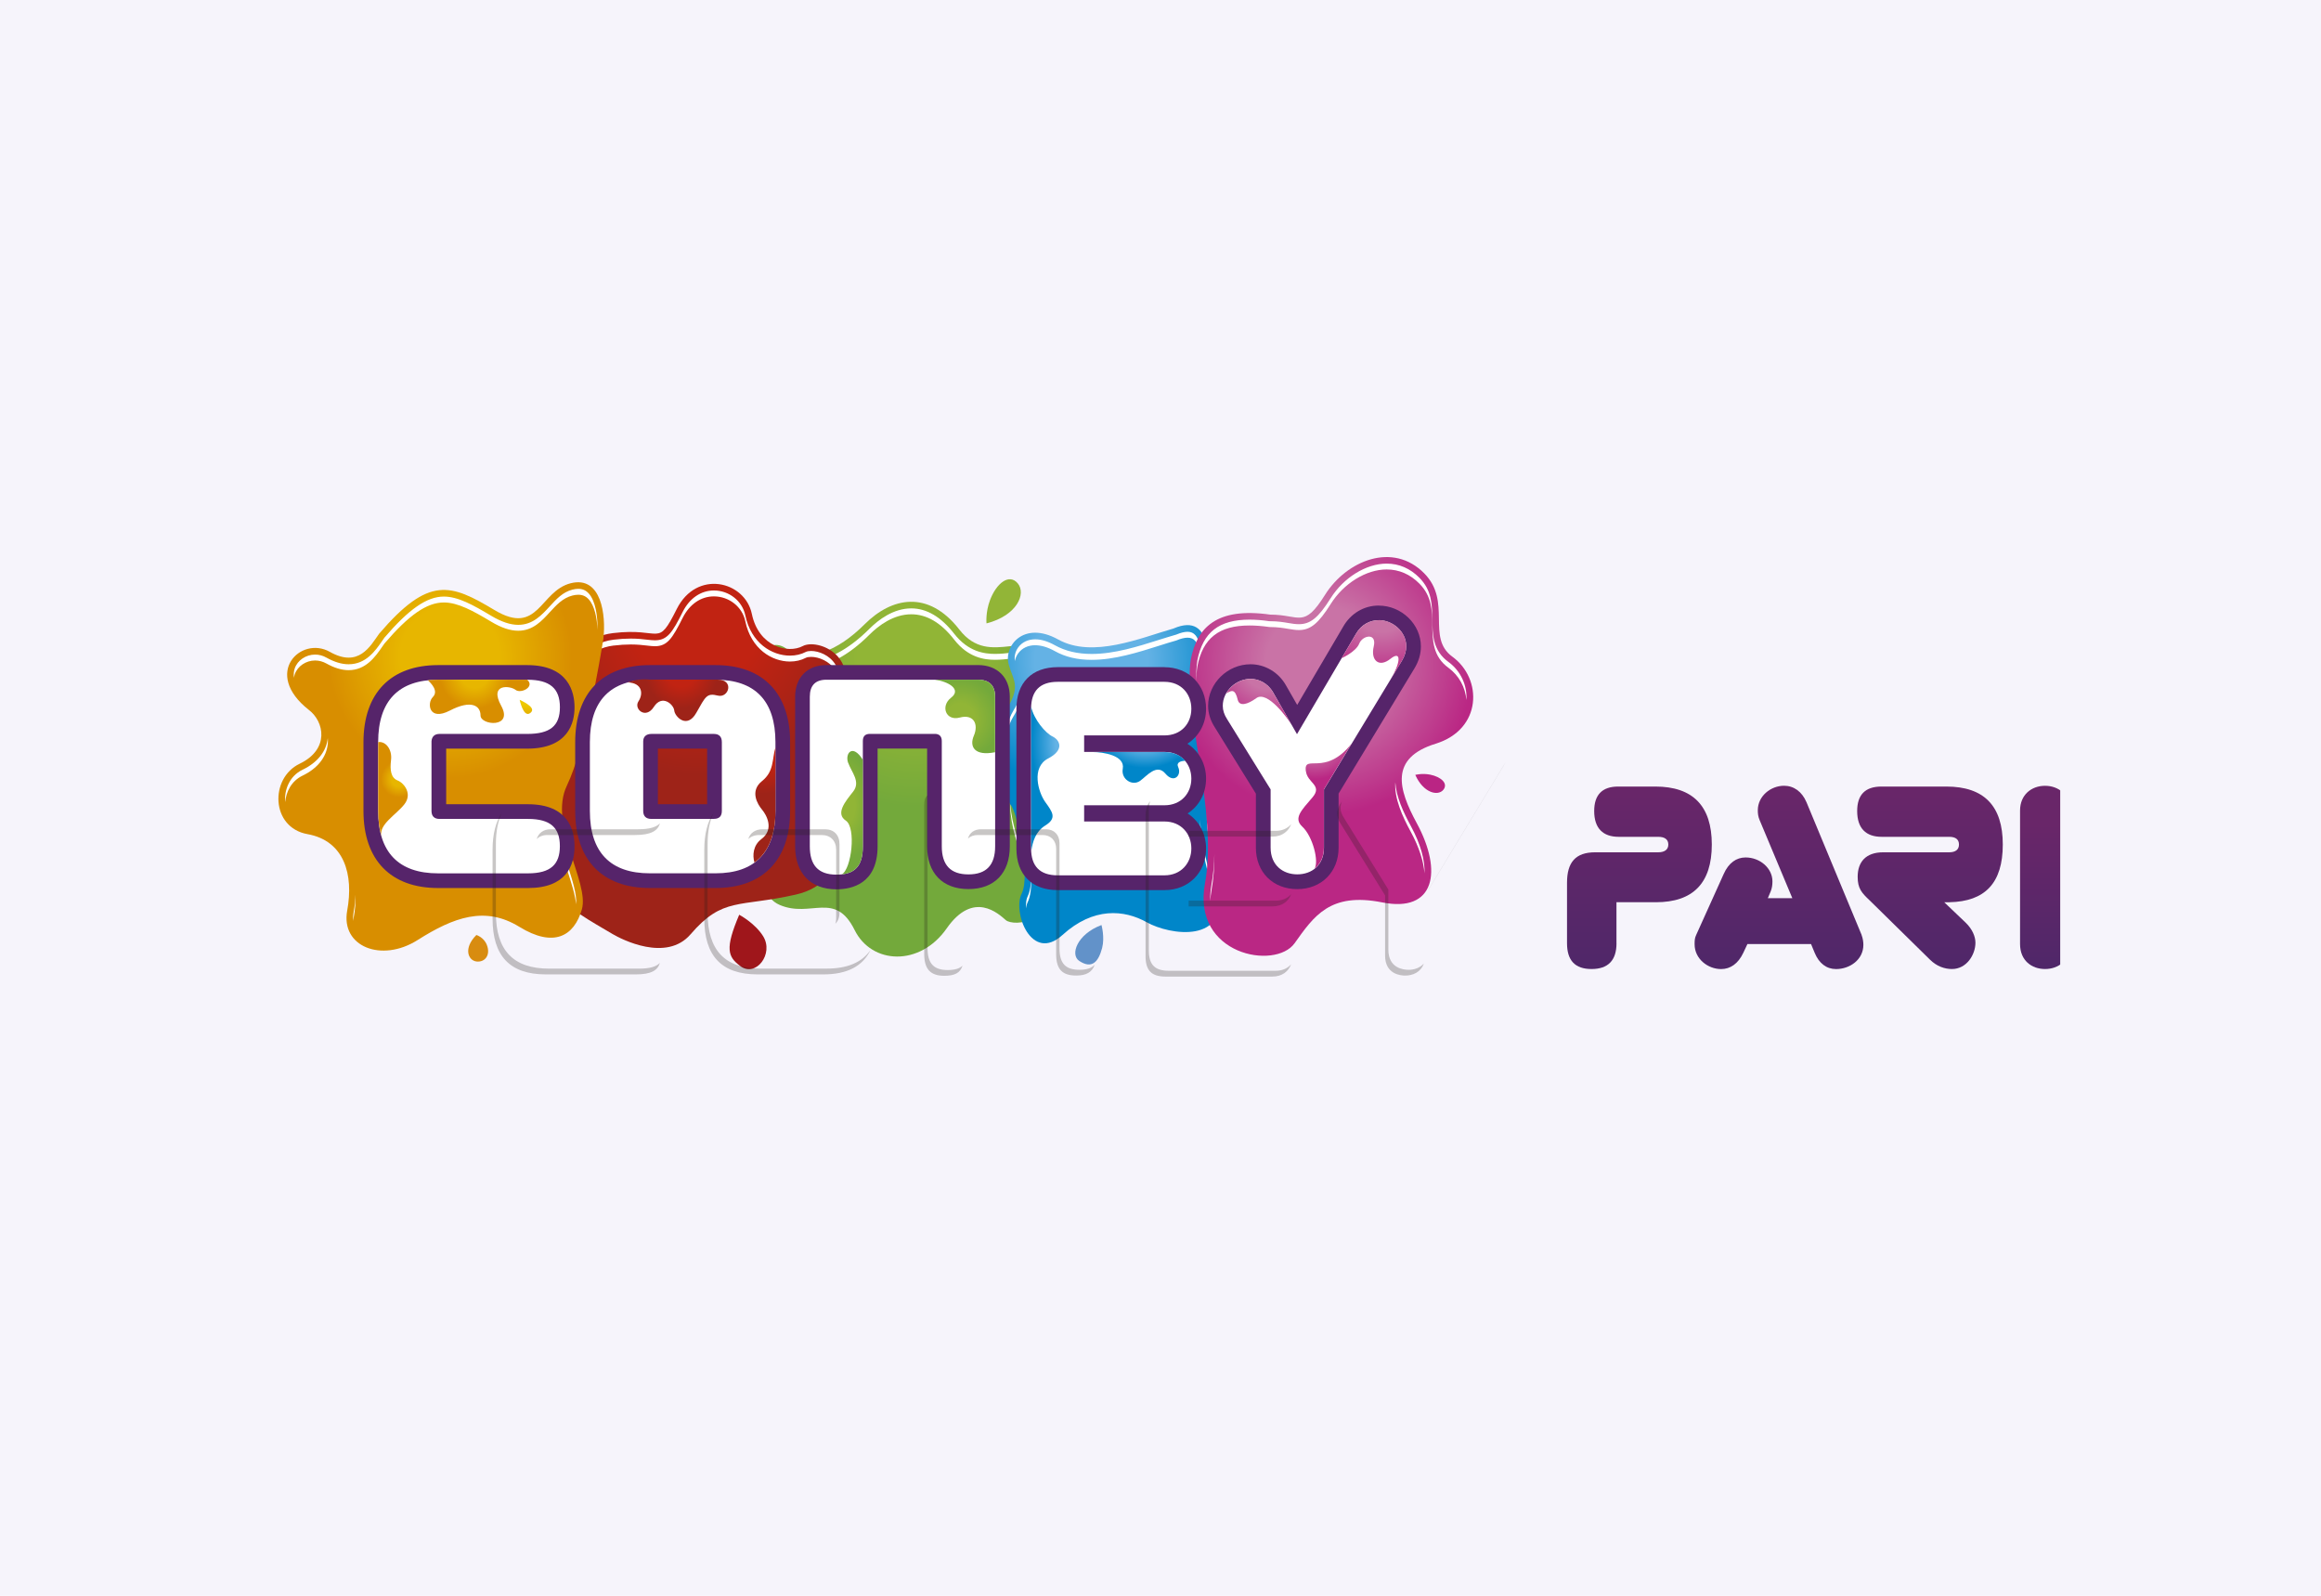 <?xml version="1.0" encoding="utf-8"?>
<svg xmlns="http://www.w3.org/2000/svg" width="160" height="110" viewBox="0 0 160 110" fill="none">
<rect width="160" height="110" fill="#F6F4FB"/>
<g clip-path="url(#clip0_222_17153)">
<path d="M54.304 53.486C52.865 57.376 51.593 61.453 53.75 62.38C55.907 63.302 57.564 61.382 58.914 64.109C60.09 66.484 63.412 66.645 65.261 63.996C67.111 61.347 68.847 62.998 69.339 63.429C69.831 63.859 73.345 63.859 71.188 59.177C69.031 54.494 70.573 52.509 71.373 51.312C72.173 50.116 75.132 48.147 73.037 45.556C70.942 42.969 68.293 46.172 66.136 43.4C63.98 40.628 61.454 41.182 59.605 43.031C57.756 44.88 55.661 45.741 54.181 44.695C52.701 43.649 50.852 46.305 54.55 48.304C55.784 48.763 54.304 53.489 54.304 53.489V53.486Z" fill="url(#paint0_radial_222_17153)"/>
<g style="mix-blend-mode:overlay">
<path d="M69.633 55.147C69.602 56.337 69.883 57.834 70.775 59.772C71.161 60.609 71.369 61.334 71.41 61.925C71.465 61.282 71.253 60.407 70.775 59.368C69.982 57.646 69.671 56.272 69.633 55.151V55.147Z" fill="white"/>
<path d="M52.871 45.85C52.954 45.533 53.2 45.317 53.487 45.317C53.63 45.317 53.774 45.368 53.917 45.471C54.42 45.827 54.998 46.008 55.63 46.008C56.949 46.008 58.477 45.208 59.926 43.759C60.572 43.113 61.597 42.344 62.821 42.344C63.881 42.344 64.875 42.928 65.774 44.087C66.748 45.338 67.852 45.481 68.597 45.481C68.977 45.481 69.356 45.44 69.719 45.399C70.07 45.362 70.406 45.324 70.73 45.324C71.325 45.324 72.022 45.434 72.682 46.247C73.072 46.729 73.26 47.173 73.304 47.604C73.362 47.05 73.195 46.476 72.682 45.84C72.022 45.027 71.325 44.917 70.73 44.917C70.406 44.917 70.07 44.955 69.719 44.993C69.353 45.034 68.977 45.075 68.597 45.075C67.852 45.075 66.748 44.931 65.774 43.68C64.875 42.525 63.881 41.937 62.821 41.937C61.597 41.937 60.572 42.706 59.926 43.352C58.477 44.801 56.949 45.601 55.63 45.601C54.994 45.601 54.42 45.42 53.917 45.064C53.774 44.962 53.63 44.91 53.487 44.91C53.2 44.91 52.954 45.126 52.871 45.444C52.837 45.581 52.834 45.731 52.861 45.898C52.861 45.881 52.865 45.864 52.871 45.85Z" fill="white"/>
<path d="M55.49 49.88C55.445 51.169 55.011 52.748 54.731 53.643C53.781 56.203 52.991 58.678 53.053 60.281C53.118 58.681 53.859 56.402 54.731 54.05C55.042 53.056 55.541 51.23 55.49 49.88Z" fill="white"/>
</g>
<path d="M80.919 43.318C78.639 43.964 75.331 45.41 72.938 44.077C70.542 42.747 69.138 44.572 69.554 45.864C69.821 46.814 70.365 47.296 69.483 48.728C68.601 50.16 68.293 53.216 69.671 55.489C70.088 55.862 71.075 60.308 70.429 61.6C69.783 62.892 71.113 66.389 73.242 64.451C75.372 62.513 77.498 62.701 79.056 63.576C80.615 64.451 84.757 65.134 84.036 61.18C83.694 58.975 82.44 56.429 83.845 53.161C85.25 49.894 83.995 47.802 83.124 47.306C83.353 45.902 83.694 42.139 80.919 43.314V43.318Z" fill="url(#paint1_radial_222_17153)"/>
<g style="mix-blend-mode:overlay">
<path d="M70.19 45.037C70.453 44.675 70.87 44.477 71.359 44.477C71.773 44.477 72.231 44.613 72.716 44.883C73.444 45.29 74.275 45.485 75.256 45.485C76.831 45.485 78.458 44.969 79.894 44.514C80.297 44.384 80.683 44.264 81.046 44.162L81.073 44.155L81.1 44.145C81.394 44.019 81.654 43.957 81.866 43.957C82.098 43.957 82.273 44.032 82.409 44.196C82.686 44.521 82.799 45.133 82.813 45.823C82.837 44.969 82.737 44.176 82.409 43.789C82.273 43.629 82.098 43.55 81.866 43.55C81.654 43.55 81.394 43.615 81.1 43.738L81.073 43.748L81.046 43.755C80.687 43.858 80.3 43.981 79.894 44.107C78.458 44.562 76.831 45.078 75.256 45.078C74.275 45.078 73.444 44.88 72.716 44.477C72.231 44.206 71.776 44.07 71.359 44.07C70.867 44.07 70.453 44.268 70.19 44.63C69.989 44.907 69.91 45.249 69.961 45.567C69.995 45.379 70.074 45.194 70.19 45.034V45.037Z" fill="white"/>
<path d="M82.672 47.641L82.621 47.956L82.898 48.113C83.346 48.366 83.958 49.221 84.012 50.577C84.077 48.985 83.39 47.983 82.898 47.706L82.679 47.583C82.679 47.604 82.672 47.624 82.672 47.641Z" fill="white"/>
<path d="M71.093 60.411C71.079 60.978 71.004 61.47 70.836 61.802C70.744 61.99 70.71 62.284 70.734 62.615C70.751 62.455 70.785 62.315 70.836 62.209C71.041 61.802 71.11 61.149 71.093 60.411Z" fill="white"/>
<path d="M83.26 59.734C83.021 58.736 82.765 57.666 82.737 56.494C82.707 57.827 82.994 59.03 83.26 60.141C83.39 60.674 83.51 61.18 83.585 61.658C83.619 61.846 83.636 62.017 83.647 62.185C83.66 61.908 83.647 61.604 83.585 61.252C83.51 60.77 83.39 60.267 83.26 59.734Z" fill="white"/>
<path d="M69.869 49.374C70.358 48.585 70.457 48.014 70.406 47.535C70.371 47.929 70.228 48.387 69.869 48.968C69.448 49.648 69.155 50.817 69.185 52.092C69.216 50.977 69.493 49.979 69.869 49.371V49.374Z" fill="white"/>
</g>
<path d="M82.091 45.447C82.508 43.318 83.807 41.831 87.57 42.368C89.624 42.368 89.86 43.362 91.344 41C92.827 38.639 96.016 37.33 98.176 39.517C100.114 41.482 98.303 43.943 100.114 45.263C102.223 46.797 102.165 50.277 98.972 51.264C95.78 52.252 96.389 54.389 97.66 56.733C99.482 60.09 98.894 62.93 95.285 62.205C91.675 61.484 90.571 63.162 89.242 65.022C87.912 66.881 82.153 65.835 83.066 60.896C83.978 55.954 81.521 49.019 82.091 45.447Z" fill="url(#paint2_radial_222_17153)"/>
<g style="mix-blend-mode:overlay">
<path d="M82.543 45.922C82.922 43.988 84.033 43.116 86.135 43.116C86.552 43.116 87.013 43.15 87.505 43.222H87.536L87.57 43.225C88.08 43.225 88.469 43.29 88.811 43.349C89.078 43.393 89.307 43.431 89.539 43.431C90.335 43.431 90.889 42.979 91.73 41.64C92.626 40.211 94.177 39.254 95.589 39.254C96.447 39.254 97.209 39.585 97.852 40.235C98.706 41.103 98.723 42.067 98.737 43.085C98.754 44.148 98.771 45.245 99.844 46.028C100.576 46.561 101.023 47.389 101.085 48.253C101.157 47.252 100.692 46.24 99.844 45.625C98.767 44.842 98.75 43.745 98.737 42.682C98.72 41.663 98.706 40.7 97.852 39.831C97.209 39.179 96.447 38.851 95.589 38.851C94.177 38.851 92.626 39.811 91.73 41.236C90.889 42.573 90.339 43.027 89.539 43.027C89.307 43.027 89.074 42.99 88.811 42.945C88.469 42.887 88.083 42.822 87.57 42.822H87.505C87.013 42.747 86.552 42.713 86.135 42.713C84.033 42.713 82.922 43.584 82.543 45.519C82.474 45.943 82.457 46.431 82.467 46.955C82.471 46.585 82.491 46.237 82.543 45.922Z" fill="white"/>
<path d="M83.718 58.842C83.701 59.58 83.64 60.298 83.513 60.978C83.442 61.371 83.418 61.744 83.435 62.099C83.445 61.867 83.469 61.628 83.513 61.382C83.66 60.578 83.715 59.72 83.718 58.839V58.842Z" fill="white"/>
<path d="M96.187 53.927C96.112 55.041 96.669 56.265 97.264 57.359C97.828 58.398 98.142 59.392 98.197 60.206C98.245 59.327 97.927 58.172 97.264 56.952C96.741 55.992 96.248 54.928 96.187 53.927Z" fill="white"/>
</g>
<path d="M42.252 64.4C39.278 62.615 35.413 60.937 37.494 54.46C38.386 52.208 39.398 51.678 39.159 49.713C38.919 47.747 38.861 44.059 42.252 43.642C45.643 43.225 45.284 44.712 46.654 41.978C48.025 39.244 51.354 40.043 51.829 42.32C52.304 44.596 54.328 45.071 55.339 44.535C56.351 43.998 59.492 45.198 57.838 48.554C56.184 51.91 55.637 53.1 57.004 54.706C58.371 56.313 58.788 60.773 54.864 61.665C50.94 62.557 49.833 61.812 47.608 64.4C45.937 66.348 42.833 64.741 42.255 64.4H42.252Z" fill="url(#paint3_radial_222_17153)"/>
<g style="mix-blend-mode:overlay">
<path d="M42.307 44.5C42.724 44.449 43.11 44.425 43.483 44.425C43.954 44.425 44.31 44.466 44.597 44.5C44.802 44.524 44.98 44.545 45.147 44.545C46.002 44.545 46.35 44.008 47.061 42.59C47.533 41.65 48.315 41.11 49.214 41.11C50.26 41.11 51.173 41.831 51.378 42.822C51.778 44.74 53.213 45.601 54.458 45.601C54.857 45.601 55.233 45.512 55.544 45.348C55.626 45.304 55.763 45.28 55.913 45.28C56.44 45.28 57.181 45.567 57.578 46.199C57.722 46.431 57.807 46.698 57.834 46.989C57.872 46.534 57.79 46.131 57.578 45.792C57.185 45.16 56.44 44.873 55.913 44.873C55.763 44.873 55.626 44.897 55.544 44.941C55.233 45.105 54.857 45.194 54.458 45.194C53.213 45.194 51.778 44.336 51.378 42.415C51.169 41.424 50.26 40.703 49.214 40.703C48.315 40.703 47.529 41.243 47.061 42.183C46.35 43.602 46.002 44.138 45.147 44.138C44.98 44.138 44.802 44.118 44.597 44.094C44.31 44.059 43.954 44.019 43.483 44.019C43.11 44.019 42.727 44.042 42.307 44.094C40.417 44.326 39.483 45.741 39.518 48.298C39.583 45.994 40.519 44.719 42.307 44.497V44.5Z" fill="white"/>
<path d="M37.928 55.007C38.215 54.282 38.53 53.729 38.803 53.24C39.299 52.362 39.695 51.644 39.641 50.458C39.596 51.411 39.241 52.061 38.803 52.833C38.526 53.322 38.215 53.879 37.928 54.6C37.505 55.92 37.34 57.02 37.368 57.96C37.392 57.112 37.566 56.138 37.928 55.004V55.007Z" fill="white"/>
<path d="M55.784 53.059C55.729 53.886 55.978 54.614 56.655 55.407C57.123 55.954 57.469 56.942 57.503 57.974C57.564 56.805 57.185 55.622 56.655 55C56.091 54.341 55.828 53.722 55.784 53.059Z" fill="white"/>
</g>
<path d="M41.599 43.981C41.77 42.446 41.48 39.667 39.343 40.204C37.207 40.744 37.125 43.868 34.097 42.057C31.069 40.245 29.575 39.664 26.133 43.687C25.511 44.559 24.721 46.052 22.732 44.931C20.74 43.81 18.087 46.411 21.28 48.927C22.36 49.74 22.732 51.651 20.658 52.645C18.583 53.64 18.665 57.044 21.198 57.499C23.73 57.953 24.393 60.278 23.935 62.766C23.477 65.254 26.301 66.375 28.789 64.799C31.277 63.224 33.434 62.434 35.799 63.887C38.164 65.34 39.576 64.55 40.112 62.684C40.649 60.818 37.788 56.839 39.077 54.159C40.362 51.48 41.35 45.55 41.603 43.974L41.599 43.981Z" fill="url(#paint4_radial_222_17153)"/>
<g style="mix-blend-mode:overlay">
<path d="M20.319 46.479C20.514 45.919 21.092 45.529 21.721 45.529C21.994 45.529 22.257 45.601 22.503 45.738C23.047 46.042 23.559 46.196 24.031 46.196C25.231 46.196 25.88 45.259 26.352 44.576L26.502 44.36C28.194 42.385 29.428 41.53 30.597 41.53C31.568 41.53 32.607 42.104 33.864 42.856C34.565 43.277 35.173 43.478 35.727 43.478C36.732 43.478 37.351 42.802 37.894 42.207C38.359 41.701 38.797 41.219 39.46 41.052C39.603 41.014 39.74 40.997 39.863 40.997C40.16 40.997 40.393 41.099 40.591 41.322C40.987 41.763 41.162 42.603 41.186 43.424C41.213 42.491 41.052 41.431 40.591 40.915C40.393 40.693 40.164 40.59 39.863 40.59C39.74 40.59 39.603 40.607 39.46 40.645C38.797 40.812 38.359 41.291 37.894 41.8C37.347 42.395 36.732 43.072 35.727 43.072C35.177 43.072 34.569 42.867 33.864 42.45C32.61 41.698 31.571 41.123 30.597 41.123C29.428 41.123 28.194 41.981 26.502 43.953L26.352 44.169C25.88 44.852 25.234 45.789 24.031 45.789C23.559 45.789 23.047 45.635 22.503 45.331C22.257 45.191 21.994 45.122 21.721 45.122C21.088 45.122 20.511 45.512 20.319 46.073C20.247 46.278 20.234 46.496 20.265 46.722C20.278 46.64 20.292 46.558 20.319 46.479Z" fill="white"/>
<path d="M24.513 61.662C24.499 62.048 24.455 62.444 24.38 62.858C24.339 63.08 24.339 63.289 24.359 63.487C24.366 63.412 24.366 63.34 24.38 63.261C24.482 62.701 24.523 62.168 24.513 61.662Z" fill="white"/>
<path d="M20.852 53.469C21.885 52.973 22.503 52.198 22.596 51.282C22.609 51.145 22.606 51.008 22.596 50.875C22.503 51.791 21.885 52.567 20.852 53.062C19.919 53.51 19.588 54.511 19.66 55.291C19.718 54.597 20.076 53.842 20.852 53.469Z" fill="white"/>
<path d="M38.287 56.008C38.243 57.321 38.697 58.726 39.111 60.008C39.391 60.872 39.658 61.699 39.712 62.339C39.781 61.669 39.456 60.664 39.111 59.601C38.738 58.449 38.332 57.201 38.287 56.008Z" fill="white"/>
</g>
<path d="M30.2 60.701C27.21 60.701 25.562 58.992 25.562 55.892V51.155C25.562 48.055 27.21 46.346 30.2 46.346H36.339C38.171 46.346 39.101 47.153 39.101 48.749C39.101 50.345 38.171 51.094 36.339 51.094H30.293C30.276 51.094 30.262 51.094 30.252 51.094C30.252 51.1 30.252 51.111 30.252 51.124V55.892C30.252 55.892 30.252 55.923 30.252 55.933C30.262 55.933 30.276 55.933 30.293 55.933H36.394C38.188 55.933 39.097 56.737 39.097 58.316C39.097 59.895 38.212 60.698 36.394 60.698H30.197L30.2 60.701Z" fill="white"/>
<path d="M36.342 46.855C37.915 46.855 38.598 47.46 38.598 48.752C38.598 50.044 37.915 50.591 36.342 50.591H30.296C29.975 50.591 29.766 50.762 29.746 51.104V55.899C29.746 56.258 29.934 56.45 30.296 56.45H36.397C37.969 56.45 38.595 57.075 38.595 58.326C38.595 59.577 37.969 60.202 36.397 60.202H30.2C27.49 60.202 26.068 58.763 26.068 55.899V51.162C26.068 48.301 27.49 46.859 30.2 46.859H36.339M36.339 45.847H30.2C26.933 45.847 25.056 47.785 25.056 51.162V55.899C25.056 59.276 26.933 61.214 30.2 61.214H36.397C39.049 61.214 39.606 59.642 39.606 58.326C39.606 57.246 39.19 55.438 36.397 55.438H30.758V51.606H36.339C39.183 51.606 39.606 49.819 39.606 48.756C39.606 47.693 39.183 45.847 36.339 45.847Z" fill="#56246A"/>
<path d="M44.795 60.701C41.804 60.701 40.157 58.992 40.157 55.892V51.155C40.157 48.055 41.804 46.346 44.795 46.346H49.324C52.314 46.346 53.962 48.055 53.962 51.155V55.892C53.962 58.992 52.314 60.701 49.324 60.701H44.795ZM44.85 55.933C44.85 55.933 44.884 55.937 44.911 55.937H49.214C49.214 55.937 49.245 55.937 49.255 55.937C49.255 55.926 49.255 55.913 49.255 55.896V51.158C49.255 51.131 49.255 51.114 49.252 51.097C49.242 51.097 49.228 51.097 49.211 51.097H44.908C44.88 51.097 44.863 51.097 44.85 51.1V55.896C44.85 55.896 44.85 55.926 44.85 55.937V55.933Z" fill="white"/>
<path d="M49.324 46.855C52.034 46.855 53.456 48.294 53.456 51.158V55.896C53.456 58.757 52.034 60.199 49.324 60.199H44.795C42.084 60.199 40.663 58.76 40.663 55.896V51.158C40.663 48.298 42.084 46.855 44.795 46.855H49.324ZM44.908 56.446H49.211C49.59 56.446 49.761 56.255 49.761 55.896V51.158C49.761 50.8 49.59 50.591 49.211 50.591H44.908C44.566 50.591 44.34 50.762 44.34 51.104V55.899C44.34 56.258 44.528 56.45 44.908 56.45M49.324 45.847H44.795C41.527 45.847 39.651 47.785 39.651 51.162V55.899C39.651 59.276 41.527 61.214 44.795 61.214H49.324C52.591 61.214 54.468 59.276 54.468 55.899V51.162C54.468 47.785 52.591 45.847 49.324 45.847ZM45.352 51.606H48.746V55.438H45.352V51.606Z" fill="#56246A"/>
<path d="M57.663 60.797C56.173 60.797 55.319 59.902 55.319 58.34V48.031C55.319 46.978 55.934 46.349 56.963 46.349H67.425C68.478 46.349 69.107 46.978 69.107 48.031V58.34C69.107 59.912 68.273 60.78 66.762 60.78C65.251 60.78 64.417 59.915 64.417 58.34V51.097H59.991V58.34C59.991 59.97 59.208 60.797 57.667 60.797H57.663Z" fill="white"/>
<path d="M67.425 46.855C68.201 46.855 68.601 47.252 68.601 48.031V58.34C68.601 59.628 67.996 60.274 66.762 60.274C65.528 60.274 64.923 59.632 64.923 58.34V51.08C64.923 50.759 64.752 50.588 64.448 50.588H59.974C59.653 50.588 59.482 50.738 59.482 51.08V58.34C59.482 59.686 58.952 60.291 57.663 60.291C56.375 60.291 55.825 59.608 55.825 58.34V48.031C55.825 47.255 56.204 46.855 56.963 46.855H67.425ZM67.425 45.844H56.963C55.657 45.844 54.813 46.702 54.813 48.031V58.34C54.813 60.196 55.879 61.303 57.663 61.303C58.72 61.303 60.497 60.917 60.497 58.34V51.603H63.911V58.34C63.911 60.185 64.978 61.286 66.762 61.286C68.546 61.286 69.612 60.185 69.612 58.34V48.031C69.612 46.702 68.755 45.844 67.425 45.844Z" fill="#56246A"/>
<path d="M72.918 60.848C71.407 60.848 70.573 60.008 70.573 58.483V48.855C70.573 47.33 71.407 46.49 72.918 46.49H80.27C81.64 46.49 82.631 47.484 82.631 48.855C82.631 50.225 81.616 51.2 80.27 51.2H75.242V51.323H80.27C81.64 51.323 82.631 52.307 82.631 53.667C82.631 55.028 81.637 56.012 80.27 56.012H75.242V56.118H80.27C81.64 56.118 82.631 57.112 82.631 58.48C82.631 59.847 81.637 60.845 80.27 60.845H72.918V60.848Z" fill="white"/>
<path d="M80.27 46.999C81.425 46.999 82.126 47.833 82.126 48.855C82.126 49.877 81.425 50.694 80.27 50.694H74.736V51.832H80.27C81.425 51.832 82.126 52.666 82.126 53.671C82.126 54.676 81.425 55.51 80.27 55.51H74.736V56.627H80.27C81.425 56.627 82.126 57.478 82.126 58.483C82.126 59.488 81.425 60.339 80.27 60.339H72.918C71.687 60.339 71.079 59.714 71.079 58.483V48.855C71.079 47.624 71.684 46.999 72.918 46.999H80.27ZM80.27 45.987H72.918C71.133 45.987 70.067 47.06 70.067 48.858V58.486C70.067 60.284 71.133 61.358 72.918 61.358H80.27C81.934 61.358 83.141 60.151 83.141 58.486C83.141 57.451 82.645 56.572 81.866 56.074C82.645 55.575 83.141 54.706 83.141 53.674C83.141 52.642 82.638 51.764 81.852 51.268C82.638 50.769 83.141 49.897 83.141 48.862C83.141 47.197 81.934 45.991 80.27 45.991V45.987Z" fill="#56246A"/>
<path d="M89.43 60.777C88.049 60.777 87.085 59.813 87.085 58.432V54.559L84.166 49.849C83.913 49.456 83.787 49.063 83.787 48.653C83.787 47.395 84.918 46.288 86.207 46.288C86.842 46.288 87.7 46.599 88.199 47.471L89.413 49.593L93.029 43.437C93.463 42.679 94.198 42.241 95.038 42.241C96.341 42.241 97.441 43.297 97.441 44.548C97.441 44.979 97.315 45.406 97.062 45.816L91.767 54.553V58.428C91.767 59.809 90.804 60.773 89.423 60.773L89.43 60.777Z" fill="white"/>
<path d="M95.045 42.75C96.013 42.75 96.939 43.547 96.939 44.552C96.939 44.873 96.843 45.215 96.635 45.556L91.269 54.416V58.432C91.269 59.645 90.418 60.271 89.43 60.271C88.442 60.271 87.591 59.645 87.591 58.432V54.416L84.597 49.583C84.388 49.262 84.293 48.957 84.293 48.653C84.293 47.631 85.222 46.797 86.207 46.797C86.736 46.797 87.382 47.064 87.762 47.727L89.409 50.608L93.47 43.701C93.849 43.038 94.454 42.754 95.042 42.754M95.042 41.742C94.027 41.742 93.111 42.286 92.591 43.202L89.423 48.592L88.64 47.228C88.134 46.339 87.201 45.789 86.207 45.789C84.621 45.789 83.281 47.105 83.281 48.66C83.281 49.159 83.435 49.655 83.739 50.13L86.576 54.71V58.439C86.576 60.117 87.748 61.289 89.426 61.289C91.105 61.289 92.277 60.09 92.277 58.439V54.703L97.499 46.086C97.797 45.597 97.951 45.085 97.951 44.559C97.951 43.034 96.618 41.745 95.042 41.745V41.742Z" fill="#56246A"/>
<g filter="url(#filter0_d_222_17153)">
<path d="M104.475 58.059C104.475 59.249 103.888 59.837 102.753 59.837C101.618 59.837 101.064 59.249 101.064 58.059V53.886C101.064 52.481 101.652 51.791 103.002 51.791H107.353C107.798 51.791 108.047 51.596 108.047 51.258C108.047 50.902 107.798 50.724 107.353 50.724H104.626C103.542 50.724 102.937 50.137 102.937 48.947C102.937 47.83 103.488 47.259 104.588 47.259H107.155C109.732 47.259 111.045 48.592 111.045 51.254C111.045 53.917 109.749 55.233 107.189 55.233H104.472V58.056L104.475 58.059Z" fill="url(#paint5_linear_222_17153)"/>
<path d="M121.37 57.492C121.459 57.724 121.493 57.971 121.493 58.169C121.493 59.197 120.553 59.84 119.61 59.84C118.954 59.84 118.438 59.45 118.137 58.722L117.887 58.117H113.499L113.215 58.722C112.86 59.468 112.326 59.84 111.687 59.84C110.764 59.84 109.859 59.129 109.859 58.135C109.859 57.923 109.859 57.707 109.965 57.495L111.865 53.285C112.203 52.522 112.737 52.146 113.376 52.146C114.353 52.146 115.225 52.874 115.225 53.797C115.225 54.047 115.191 54.276 115.102 54.491L114.907 54.952H116.595L114.34 49.569C114.234 49.32 114.216 49.108 114.216 48.892C114.216 47.915 115.105 47.204 116.028 47.204C116.684 47.204 117.255 47.594 117.573 48.342L121.374 57.492H121.37Z" fill="url(#paint6_linear_222_17153)"/>
<path d="M127.427 55.236H127.071L128.544 56.641C129.006 57.085 129.218 57.601 129.218 58.025C129.218 58.842 128.613 59.837 127.601 59.837C127.102 59.837 126.552 59.659 126.073 59.18L121.934 55.113C121.367 54.58 121.1 54.279 121.1 53.479C121.1 52.468 121.65 51.791 122.86 51.791H127.41C127.854 51.791 128.083 51.596 128.083 51.258C128.083 50.902 127.851 50.724 127.41 50.724H122.754C121.671 50.724 121.066 50.137 121.066 48.947C121.066 47.83 121.616 47.259 122.737 47.259H127.215C129.809 47.259 131.104 48.592 131.104 51.254C131.104 53.917 129.877 55.181 127.427 55.233V55.236Z" fill="url(#paint7_linear_222_17153)"/>
<path d="M135.739 58.114C135.739 59.252 134.939 59.837 134.017 59.837C133.094 59.837 132.294 59.249 132.294 58.114V48.913C132.294 47.83 133.077 47.207 134.017 47.207C134.956 47.207 135.739 47.83 135.739 48.913V51.863L138.908 47.488C139.208 47.043 139.601 46.831 140.241 46.831C141.379 46.831 142.035 47.559 142.035 48.554C142.035 48.964 141.912 49.337 141.645 49.638L138.405 53.285L141.317 57.013C141.584 57.352 141.727 57.724 141.727 58.097C141.727 59.163 140.999 59.837 139.933 59.837C139.417 59.837 138.938 59.642 138.6 59.16L135.739 55.164V58.114Z" fill="url(#paint8_linear_222_17153)"/>
</g>
<path d="M29.496 46.893C29.708 47.084 30.252 47.631 29.838 48.048C29.421 48.465 29.554 49.74 31.017 48.978C32.48 48.219 33.126 48.636 33.126 49.32C33.126 50.003 35.406 50.212 34.551 48.653C33.697 47.095 35.18 47.266 35.539 47.553C35.898 47.84 36.903 47.347 36.342 46.852H30.204C29.958 46.852 29.722 46.869 29.496 46.893Z" fill="url(#paint9_radial_222_17153)"/>
<path d="M35.823 48.24C36.325 48.479 36.992 48.862 36.524 49.169C36.079 49.463 35.823 48.24 35.823 48.24Z" fill="url(#paint10_linear_222_17153)"/>
<path d="M26.297 57.632C26.106 56.832 27.302 56.169 27.869 55.451C28.45 54.72 27.859 53.978 27.405 53.797C26.95 53.616 26.871 53.083 26.957 52.382C27.042 51.678 26.605 51.08 26.072 51.155V55.892C26.072 56.549 26.15 57.126 26.297 57.632Z" fill="url(#paint11_radial_222_17153)"/>
<path d="M43.281 47.04C44.279 47.078 44.358 47.826 44.012 48.346C43.667 48.865 44.508 49.614 45.075 48.725C45.643 47.836 46.442 48.561 46.48 48.978C46.518 49.395 47.355 50.283 48.001 49.135C48.647 47.99 48.722 47.761 49.484 47.949C50.247 48.137 50.626 46.849 49.484 46.849H44.791C44.791 46.849 44.033 46.742 43.277 47.036L43.281 47.04Z" fill="url(#paint12_radial_222_17153)"/>
<path d="M53.456 55.892V51.521C53.21 52.344 53.381 53.161 52.526 53.845C51.672 54.529 52.222 55.441 52.526 55.803C52.831 56.166 53.401 57.154 52.489 57.837C51.918 58.264 51.86 58.958 52.01 59.457C52.964 58.76 53.456 57.574 53.456 55.896V55.892Z" fill="url(#paint13_radial_222_17153)"/>
<path d="M32.839 64.451C31.927 65.363 32.268 66.201 32.839 66.276C33.41 66.351 33.844 65.852 33.56 65.134C33.352 64.601 32.839 64.451 32.839 64.451Z" fill="#D88C10"/>
<path d="M97.564 53.414C98.118 54.662 99.116 54.891 99.489 54.453C99.861 54.013 99.342 53.548 98.586 53.397C98.026 53.288 97.568 53.414 97.568 53.414H97.564Z" fill="#BA2584"/>
<path d="M68.003 42.973C70.122 42.429 70.754 40.915 70.159 40.211C69.565 39.507 68.69 40.204 68.252 41.356C67.927 42.214 68.006 42.973 68.006 42.973H68.003Z" fill="#92B537"/>
<path d="M75.932 63.764C74.23 64.403 73.758 65.818 74.398 66.238C75.255 66.806 75.717 66.334 75.977 65.343C76.168 64.605 75.932 63.764 75.932 63.764Z" fill="#6292C9"/>
<path d="M50.958 63.056C49.963 65.404 50.171 65.951 51.033 66.594C52.099 67.394 53.367 65.757 52.608 64.536C52.044 63.63 50.958 63.056 50.958 63.056Z" fill="#9F161B"/>
<path d="M58.467 52.574C58.696 53.23 59.352 53.886 58.809 54.57C58.268 55.253 57.578 56.08 58.306 56.566C59.034 57.048 58.699 59.915 58.029 60.271C59.048 60.158 59.482 59.55 59.482 58.343V52.379C58.778 51.237 58.238 51.924 58.463 52.577L58.467 52.574Z" fill="url(#paint14_radial_222_17153)"/>
<path d="M65.562 48.096C64.821 48.667 65.193 49.72 66.16 49.463C67.128 49.207 67.473 49.918 67.131 50.718C66.817 51.453 67.159 52.139 68.597 51.852V48.028C68.597 47.252 68.201 46.852 67.422 46.852H64.451C65.391 46.982 66.304 47.525 65.562 48.096Z" fill="url(#paint15_radial_222_17153)"/>
<path d="M71.099 58.63C71.185 58.025 71.39 57.318 72.053 56.907C72.88 56.395 72.555 55.978 72.06 55.291C71.564 54.604 71.079 52.895 72.251 52.286C73.424 51.678 73.041 50.994 72.555 50.765C72.073 50.54 71.263 49.586 71.082 48.711V58.34C71.082 58.442 71.093 58.534 71.103 58.63H71.099Z" fill="url(#paint16_radial_222_17153)"/>
<path d="M81.702 52.433C81.38 52.071 80.905 51.839 80.297 51.839H75.317C76.052 51.839 77.57 52.075 77.399 52.99C77.265 53.712 78.055 54.211 78.595 53.825C79.053 53.496 79.736 52.611 80.335 53.325C80.933 54.04 81.476 53.428 81.22 52.878C81.066 52.546 81.408 52.457 81.702 52.437V52.433Z" fill="url(#paint17_radial_222_17153)"/>
<path d="M95.045 42.75C94.457 42.75 93.853 43.034 93.473 43.697L92.492 45.368C92.492 45.368 93.477 44.931 93.702 44.36C93.931 43.789 94.929 43.591 94.7 44.559C94.471 45.529 95.069 46.042 95.852 45.413C96.635 44.788 96.553 45.693 95.852 46.849L96.638 45.55C96.847 45.208 96.942 44.866 96.942 44.545C96.942 43.54 96.013 42.744 95.049 42.744L95.045 42.75Z" fill="url(#paint18_radial_222_17153)"/>
<path d="M87.762 47.727C87.382 47.064 86.74 46.797 86.207 46.797C85.52 46.797 84.87 47.207 84.532 47.799C84.935 47.553 85.147 47.505 85.325 48.24C85.438 48.711 85.995 48.568 86.6 48.127C87.379 47.556 88.835 49.607 89.081 50.034L87.758 47.727H87.762Z" fill="url(#paint19_radial_222_17153)"/>
<path d="M90.021 53.141C90.113 53.985 91.2 54.112 90.476 54.966C89.751 55.821 89.136 56.391 89.772 56.979C90.506 57.656 90.934 59.403 90.619 59.874C91.005 59.567 91.262 59.088 91.262 58.432V54.416L93.169 51.264C91.327 53.572 89.881 51.928 90.014 53.141H90.021Z" fill="url(#paint20_radial_222_17153)"/>
<g style="mix-blend-mode:multiply" opacity="0.25">
<g filter="url(#filter1_d_222_17153)">
<path d="M80.499 54.655H74.51V55.051H80.273C80.987 55.051 81.408 54.672 81.582 54.2C81.353 54.471 81.001 54.655 80.502 54.655H80.499Z" fill="#221A17"/>
</g>
<g filter="url(#filter2_d_222_17153)">
<path d="M36.568 49.733H30.522C30.04 49.733 29.688 49.993 29.565 50.41C29.742 50.232 29.992 50.13 30.293 50.13H36.339C37.467 50.13 37.915 49.829 38.069 49.32C37.812 49.583 37.358 49.733 36.568 49.733Z" fill="#221A17"/>
</g>
<g filter="url(#filter3_d_222_17153)">
<path d="M50.164 56.237C50.342 56.063 50.441 55.81 50.441 55.496V50.759C50.441 50.126 50.055 49.733 49.437 49.733H45.133C44.631 49.733 44.269 49.996 44.152 50.41C44.334 50.232 44.593 50.13 44.904 50.13H49.208C49.826 50.13 50.212 50.523 50.212 51.155V55.892C50.212 56.019 50.192 56.132 50.161 56.237H50.164Z" fill="#221A17"/>
</g>
<g filter="url(#filter4_d_222_17153)">
<path d="M80.499 49.843H74.51V50.239H80.273C80.984 50.239 81.408 49.846 81.582 49.374C81.353 49.651 80.998 49.843 80.502 49.843H80.499Z" fill="#221A17"/>
</g>
<g filter="url(#filter5_d_222_17153)">
<path d="M36.626 59.341H30.429C27.955 59.341 26.755 58.083 26.755 55.496V50.759C26.755 49.887 26.895 49.173 27.169 48.599C26.741 49.221 26.526 50.068 26.526 51.155V55.892C26.526 58.48 27.729 59.737 30.2 59.737H36.397C37.47 59.737 37.908 59.454 38.062 58.944C37.812 59.201 37.375 59.341 36.623 59.341H36.626Z" fill="#221A17"/>
</g>
<g filter="url(#filter6_d_222_17153)">
<path d="M80.499 59.488H73.147C72.179 59.488 71.766 59.068 71.766 58.087V48.458C71.766 48.199 71.797 47.98 71.858 47.799C71.639 48.028 71.54 48.373 71.54 48.858V58.486C71.54 59.468 71.954 59.888 72.921 59.888H80.273C80.981 59.888 81.397 59.512 81.575 59.037C81.346 59.307 80.994 59.488 80.502 59.488H80.499Z" fill="#221A17"/>
</g>
<g filter="url(#filter7_d_222_17153)">
<path d="M91.04 53.889V53.91L96.245 45.317C96.279 45.259 96.31 45.201 96.341 45.143L91.04 53.893V53.889Z" fill="#221A17"/>
</g>
<g filter="url(#filter8_d_222_17153)">
<path d="M49.553 59.341H45.024C42.549 59.341 41.35 58.083 41.35 55.496V50.759C41.35 49.887 41.49 49.173 41.763 48.599C41.336 49.221 41.121 50.068 41.121 51.155V55.892C41.121 58.48 42.324 59.737 44.795 59.737H49.324C50.964 59.737 52.044 59.18 52.584 58.049C51.993 58.91 50.988 59.338 49.553 59.338V59.341Z" fill="#221A17"/>
</g>
<g filter="url(#filter9_d_222_17153)">
<path d="M89.659 59.42C89.334 59.42 88.278 59.321 88.278 58.039V53.889L85.215 48.947C85.055 48.698 84.98 48.479 84.98 48.26C84.98 48.11 85.014 47.966 85.068 47.829C84.877 48.069 84.754 48.356 84.754 48.66C84.754 48.882 84.826 49.097 84.99 49.347L88.052 54.289V58.439C88.052 59.72 89.112 59.819 89.433 59.819C89.963 59.819 90.513 59.587 90.722 58.989C90.452 59.293 90.052 59.423 89.662 59.423L89.659 59.42Z" fill="#221A17"/>
</g>
<g filter="url(#filter10_d_222_17153)">
<path d="M57.892 59.437C56.935 59.437 56.512 58.975 56.512 57.94V47.631C56.512 47.542 56.518 47.467 56.529 47.395C56.354 47.498 56.283 47.696 56.283 48.028V58.336C56.283 59.372 56.71 59.833 57.663 59.833C58.385 59.833 58.761 59.638 58.925 59.133C58.709 59.344 58.381 59.437 57.892 59.437Z" fill="#221A17"/>
</g>
<g filter="url(#filter11_d_222_17153)">
<path d="M66.987 59.42C66.02 59.42 65.607 58.979 65.607 57.943V50.683C65.607 50.116 65.234 49.733 64.677 49.733H60.203C59.731 49.733 59.407 49.972 59.297 50.372C59.461 50.219 59.69 50.13 59.974 50.13H64.448C65.005 50.13 65.378 50.513 65.378 51.08V58.34C65.378 59.375 65.791 59.816 66.758 59.816C67.452 59.816 67.859 59.584 68.033 59.074C67.808 59.31 67.466 59.42 66.987 59.42Z" fill="#221A17"/>
</g>
</g>
</g>
<defs>
<filter id="filter0_d_222_17153" x="87.144" y="32.911" width="82.731" height="54.769" filterUnits="userSpaceOnUse" color-interpolation-filters="sRGB">
<feFlood flood-opacity="0" result="BackgroundImageFix"/>
<feColorMatrix in="SourceAlpha" type="matrix" values="0 0 0 0 0 0 0 0 0 0 0 0 0 0 0 0 0 0 127 0" result="hardAlpha"/>
<feOffset dx="6.96" dy="6.96"/>
<feGaussianBlur stdDeviation="10.44"/>
<feColorMatrix type="matrix" values="0 0 0 0 0.133 0 0 0 0 0.102 0 0 0 0 0.09 0 0 0 0.35 0"/>
<feBlend mode="normal" in2="BackgroundImageFix" result="effect1_dropShadow_222_17153"/>
<feBlend mode="normal" in="SourceGraphic" in2="effect1_dropShadow_222_17153" result="shape"/>
</filter>
<filter id="filter1_d_222_17153" x="59.66" y="39.35" width="51.632" height="45.411" filterUnits="userSpaceOnUse" color-interpolation-filters="sRGB">
<feFlood flood-opacity="0" result="BackgroundImageFix"/>
<feColorMatrix in="SourceAlpha" type="matrix" values="0 0 0 0 0 0 0 0 0 0 0 0 0 0 0 0 0 0 127 0" result="hardAlpha"/>
<feOffset dx="7.43" dy="7.43"/>
<feGaussianBlur stdDeviation="11.14"/>
<feColorMatrix type="matrix" values="0 0 0 0 0.133 0 0 0 0 0.102 0 0 0 0 0.09 0 0 0 0.35 0"/>
<feBlend mode="normal" in2="BackgroundImageFix" result="effect1_dropShadow_222_17153"/>
<feBlend mode="normal" in="SourceGraphic" in2="effect1_dropShadow_222_17153" result="shape"/>
</filter>
<filter id="filter2_d_222_17153" x="14.715" y="34.47" width="53.064" height="45.65" filterUnits="userSpaceOnUse" color-interpolation-filters="sRGB">
<feFlood flood-opacity="0" result="BackgroundImageFix"/>
<feColorMatrix in="SourceAlpha" type="matrix" values="0 0 0 0 0 0 0 0 0 0 0 0 0 0 0 0 0 0 127 0" result="hardAlpha"/>
<feOffset dx="7.43" dy="7.43"/>
<feGaussianBlur stdDeviation="11.14"/>
<feColorMatrix type="matrix" values="0 0 0 0 0.133 0 0 0 0 0.102 0 0 0 0 0.09 0 0 0 0.35 0"/>
<feBlend mode="normal" in2="BackgroundImageFix" result="effect1_dropShadow_222_17153"/>
<feBlend mode="normal" in="SourceGraphic" in2="effect1_dropShadow_222_17153" result="shape"/>
</filter>
<filter id="filter3_d_222_17153" x="29.302" y="34.883" width="50.849" height="51.064" filterUnits="userSpaceOnUse" color-interpolation-filters="sRGB">
<feFlood flood-opacity="0" result="BackgroundImageFix"/>
<feColorMatrix in="SourceAlpha" type="matrix" values="0 0 0 0 0 0 0 0 0 0 0 0 0 0 0 0 0 0 127 0" result="hardAlpha"/>
<feOffset dx="7.43" dy="7.43"/>
<feGaussianBlur stdDeviation="11.14"/>
<feColorMatrix type="matrix" values="0 0 0 0 0.133 0 0 0 0 0.102 0 0 0 0 0.09 0 0 0 0.35 0"/>
<feBlend mode="normal" in2="BackgroundImageFix" result="effect1_dropShadow_222_17153"/>
<feBlend mode="normal" in="SourceGraphic" in2="effect1_dropShadow_222_17153" result="shape"/>
</filter>
<filter id="filter4_d_222_17153" x="59.66" y="34.524" width="51.632" height="45.425" filterUnits="userSpaceOnUse" color-interpolation-filters="sRGB">
<feFlood flood-opacity="0" result="BackgroundImageFix"/>
<feColorMatrix in="SourceAlpha" type="matrix" values="0 0 0 0 0 0 0 0 0 0 0 0 0 0 0 0 0 0 127 0" result="hardAlpha"/>
<feOffset dx="7.43" dy="7.43"/>
<feGaussianBlur stdDeviation="11.14"/>
<feColorMatrix type="matrix" values="0 0 0 0 0.133 0 0 0 0 0.102 0 0 0 0 0.09 0 0 0 0.35 0"/>
<feBlend mode="normal" in2="BackgroundImageFix" result="effect1_dropShadow_222_17153"/>
<feBlend mode="normal" in="SourceGraphic" in2="effect1_dropShadow_222_17153" result="shape"/>
</filter>
<filter id="filter5_d_222_17153" x="11.676" y="33.748" width="56.096" height="55.699" filterUnits="userSpaceOnUse" color-interpolation-filters="sRGB">
<feFlood flood-opacity="0" result="BackgroundImageFix"/>
<feColorMatrix in="SourceAlpha" type="matrix" values="0 0 0 0 0 0 0 0 0 0 0 0 0 0 0 0 0 0 127 0" result="hardAlpha"/>
<feOffset dx="7.43" dy="7.43"/>
<feGaussianBlur stdDeviation="11.14"/>
<feColorMatrix type="matrix" values="0 0 0 0 0.133 0 0 0 0 0.102 0 0 0 0 0.09 0 0 0 0.35 0"/>
<feBlend mode="normal" in2="BackgroundImageFix" result="effect1_dropShadow_222_17153"/>
<feBlend mode="normal" in="SourceGraphic" in2="effect1_dropShadow_222_17153" result="shape"/>
</filter>
<filter id="filter6_d_222_17153" x="56.69" y="32.949" width="54.595" height="56.649" filterUnits="userSpaceOnUse" color-interpolation-filters="sRGB">
<feFlood flood-opacity="0" result="BackgroundImageFix"/>
<feColorMatrix in="SourceAlpha" type="matrix" values="0 0 0 0 0 0 0 0 0 0 0 0 0 0 0 0 0 0 127 0" result="hardAlpha"/>
<feOffset dx="7.43" dy="7.43"/>
<feGaussianBlur stdDeviation="11.14"/>
<feColorMatrix type="matrix" values="0 0 0 0 0.133 0 0 0 0 0.102 0 0 0 0 0.09 0 0 0 0.35 0"/>
<feBlend mode="normal" in2="BackgroundImageFix" result="effect1_dropShadow_222_17153"/>
<feBlend mode="normal" in="SourceGraphic" in2="effect1_dropShadow_222_17153" result="shape"/>
</filter>
<filter id="filter7_d_222_17153" x="76.189" y="30.293" width="49.861" height="53.327" filterUnits="userSpaceOnUse" color-interpolation-filters="sRGB">
<feFlood flood-opacity="0" result="BackgroundImageFix"/>
<feColorMatrix in="SourceAlpha" type="matrix" values="0 0 0 0 0 0 0 0 0 0 0 0 0 0 0 0 0 0 127 0" result="hardAlpha"/>
<feOffset dx="7.43" dy="7.43"/>
<feGaussianBlur stdDeviation="11.14"/>
<feColorMatrix type="matrix" values="0 0 0 0 0.133 0 0 0 0 0.102 0 0 0 0 0.09 0 0 0 0.35 0"/>
<feBlend mode="normal" in2="BackgroundImageFix" result="effect1_dropShadow_222_17153"/>
<feBlend mode="normal" in="SourceGraphic" in2="effect1_dropShadow_222_17153" result="shape"/>
</filter>
<filter id="filter8_d_222_17153" x="26.271" y="33.748" width="56.024" height="55.699" filterUnits="userSpaceOnUse" color-interpolation-filters="sRGB">
<feFlood flood-opacity="0" result="BackgroundImageFix"/>
<feColorMatrix in="SourceAlpha" type="matrix" values="0 0 0 0 0 0 0 0 0 0 0 0 0 0 0 0 0 0 127 0" result="hardAlpha"/>
<feOffset dx="7.43" dy="7.43"/>
<feGaussianBlur stdDeviation="11.14"/>
<feColorMatrix type="matrix" values="0 0 0 0 0.133 0 0 0 0 0.102 0 0 0 0 0.09 0 0 0 0.35 0"/>
<feBlend mode="normal" in2="BackgroundImageFix" result="effect1_dropShadow_222_17153"/>
<feBlend mode="normal" in="SourceGraphic" in2="effect1_dropShadow_222_17153" result="shape"/>
</filter>
<filter id="filter9_d_222_17153" x="69.904" y="32.979" width="50.528" height="56.55" filterUnits="userSpaceOnUse" color-interpolation-filters="sRGB">
<feFlood flood-opacity="0" result="BackgroundImageFix"/>
<feColorMatrix in="SourceAlpha" type="matrix" values="0 0 0 0 0 0 0 0 0 0 0 0 0 0 0 0 0 0 127 0" result="hardAlpha"/>
<feOffset dx="7.43" dy="7.43"/>
<feGaussianBlur stdDeviation="11.14"/>
<feColorMatrix type="matrix" values="0 0 0 0 0.133 0 0 0 0 0.102 0 0 0 0 0.09 0 0 0 0.35 0"/>
<feBlend mode="normal" in2="BackgroundImageFix" result="effect1_dropShadow_222_17153"/>
<feBlend mode="normal" in="SourceGraphic" in2="effect1_dropShadow_222_17153" result="shape"/>
</filter>
<filter id="filter10_d_222_17153" x="41.433" y="32.545" width="47.202" height="56.998" filterUnits="userSpaceOnUse" color-interpolation-filters="sRGB">
<feFlood flood-opacity="0" result="BackgroundImageFix"/>
<feColorMatrix in="SourceAlpha" type="matrix" values="0 0 0 0 0 0 0 0 0 0 0 0 0 0 0 0 0 0 127 0" result="hardAlpha"/>
<feOffset dx="7.43" dy="7.43"/>
<feGaussianBlur stdDeviation="11.14"/>
<feColorMatrix type="matrix" values="0 0 0 0 0.133 0 0 0 0 0.102 0 0 0 0 0.09 0 0 0 0.35 0"/>
<feBlend mode="normal" in2="BackgroundImageFix" result="effect1_dropShadow_222_17153"/>
<feBlend mode="normal" in="SourceGraphic" in2="effect1_dropShadow_222_17153" result="shape"/>
</filter>
<filter id="filter11_d_222_17153" x="44.447" y="34.883" width="53.296" height="54.643" filterUnits="userSpaceOnUse" color-interpolation-filters="sRGB">
<feFlood flood-opacity="0" result="BackgroundImageFix"/>
<feColorMatrix in="SourceAlpha" type="matrix" values="0 0 0 0 0 0 0 0 0 0 0 0 0 0 0 0 0 0 127 0" result="hardAlpha"/>
<feOffset dx="7.43" dy="7.43"/>
<feGaussianBlur stdDeviation="11.14"/>
<feColorMatrix type="matrix" values="0 0 0 0 0.133 0 0 0 0 0.102 0 0 0 0 0.09 0 0 0 0.35 0"/>
<feBlend mode="normal" in2="BackgroundImageFix" result="effect1_dropShadow_222_17153"/>
<feBlend mode="normal" in="SourceGraphic" in2="effect1_dropShadow_222_17153" result="shape"/>
</filter>
<radialGradient id="paint0_radial_222_17153" cx="0" cy="0" r="1" gradientUnits="userSpaceOnUse" gradientTransform="translate(63.078 45.269) scale(11.488)">
<stop offset="0.34" stop-color="#91B536"/>
<stop offset="0.9" stop-color="#73A93B"/>
</radialGradient>
<radialGradient id="paint1_radial_222_17153" cx="0" cy="0" r="1" gradientUnits="userSpaceOnUse" gradientTransform="translate(75.235 45.505) scale(11.447)">
<stop offset="0.34" stop-color="#64B2E5"/>
<stop offset="0.81" stop-color="#0086C9"/>
</radialGradient>
<radialGradient id="paint2_radial_222_17153" cx="0" cy="0" r="1" gradientUnits="userSpaceOnUse" gradientTransform="translate(91.21 45.758) scale(11.925)">
<stop offset="0.33" stop-color="#C973A6"/>
<stop offset="0.87" stop-color="#BA2784"/>
</radialGradient>
<radialGradient id="paint3_radial_222_17153" cx="0" cy="0" r="1" gradientUnits="userSpaceOnUse" gradientTransform="translate(48.062 42.607) scale(15.435 15.435)">
<stop offset="0.29" stop-color="#C12312"/>
<stop offset="0.7" stop-color="#9E2318"/>
</radialGradient>
<radialGradient id="paint4_radial_222_17153" cx="0" cy="0" r="1" gradientUnits="userSpaceOnUse" gradientTransform="translate(31.024 45.235) scale(16.201 16.201)">
<stop offset="0.21" stop-color="#E7B600"/>
<stop offset="0.52" stop-color="#D88E00"/>
</radialGradient>
<linearGradient id="paint5_linear_222_17153" x1="106.058" y1="62.431" x2="106.058" y2="41.674" gradientUnits="userSpaceOnUse">
<stop offset="0.14" stop-color="#502769"/>
<stop offset="0.73" stop-color="#692669"/>
</linearGradient>
<linearGradient id="paint6_linear_222_17153" x1="115.676" y1="62.431" x2="115.676" y2="41.674" gradientUnits="userSpaceOnUse">
<stop offset="0.14" stop-color="#502769"/>
<stop offset="0.73" stop-color="#692669"/>
</linearGradient>
<linearGradient id="paint7_linear_222_17153" x1="126.084" y1="62.431" x2="126.084" y2="41.674" gradientUnits="userSpaceOnUse">
<stop offset="0.14" stop-color="#502769"/>
<stop offset="0.73" stop-color="#692669"/>
</linearGradient>
<linearGradient id="paint8_linear_222_17153" x1="137.164" y1="61.891" x2="137.164" y2="45.451" gradientUnits="userSpaceOnUse">
<stop offset="0.14" stop-color="#502769"/>
<stop offset="0.73" stop-color="#692669"/>
</linearGradient>
<radialGradient id="paint9_radial_222_17153" cx="0" cy="0" r="1" gradientUnits="userSpaceOnUse" gradientTransform="translate(32.716 46.445) scale(4.628)">
<stop offset="0.21" stop-color="#E7B600"/>
<stop offset="0.52" stop-color="#D88E00"/>
</radialGradient>
<linearGradient id="paint10_linear_222_17153" x1="36.25" y1="49.217" x2="36.25" y2="48.24" gradientUnits="userSpaceOnUse">
<stop offset="0.1" stop-color="#E6B300"/>
<stop offset="0.67" stop-color="#EEC900"/>
</linearGradient>
<radialGradient id="paint11_radial_222_17153" cx="0" cy="0" r="1" gradientUnits="userSpaceOnUse" gradientTransform="translate(27.507 53.708) scale(2.403)">
<stop offset="0.21" stop-color="#E7B600"/>
<stop offset="0.52" stop-color="#D88E00"/>
</radialGradient>
<radialGradient id="paint12_radial_222_17153" cx="0" cy="0" r="1" gradientUnits="userSpaceOnUse" gradientTransform="translate(46.972 46.288) scale(3.626 3.626)">
<stop offset="0.29" stop-color="#C12312"/>
<stop offset="0.7" stop-color="#9E2318"/>
</radialGradient>
<radialGradient id="paint13_radial_222_17153" cx="0" cy="0" r="1" gradientUnits="userSpaceOnUse" gradientTransform="translate(52.639 51.644) scale(4.382 4.382)">
<stop offset="0.29" stop-color="#C12312"/>
<stop offset="0.7" stop-color="#9E2318"/>
</radialGradient>
<radialGradient id="paint14_radial_222_17153" cx="0" cy="0" r="1" gradientUnits="userSpaceOnUse" gradientTransform="translate(58.166 55.56) scale(2.269 4.176)">
<stop offset="0.34" stop-color="#91B536"/>
<stop offset="0.9" stop-color="#73A93B"/>
</radialGradient>
<radialGradient id="paint15_radial_222_17153" cx="0" cy="0" r="1" gradientUnits="userSpaceOnUse" gradientTransform="translate(66.195 49.566) scale(2.96 3.167)">
<stop offset="0.34" stop-color="#91B536"/>
<stop offset="0.9" stop-color="#73A93B"/>
</radialGradient>
<radialGradient id="paint16_radial_222_17153" cx="0" cy="0" r="1" gradientUnits="userSpaceOnUse" gradientTransform="translate(73.991 51.183) scale(3.572 5.929)">
<stop offset="0.34" stop-color="#64B2E5"/>
<stop offset="0.81" stop-color="#0086C9"/>
</radialGradient>
<radialGradient id="paint17_radial_222_17153" cx="0" cy="0" r="1" gradientUnits="userSpaceOnUse" gradientTransform="translate(78.947 50.682) scale(4.081 2.775)">
<stop offset="0.34" stop-color="#64B2E5"/>
<stop offset="0.81" stop-color="#0086C9"/>
</radialGradient>
<radialGradient id="paint18_radial_222_17153" cx="0" cy="0" r="1" gradientUnits="userSpaceOnUse" gradientTransform="translate(95.247 41.496) scale(6.275 6.275)">
<stop offset="0.33" stop-color="#C973A6"/>
<stop offset="0.87" stop-color="#BA2784"/>
</radialGradient>
<radialGradient id="paint19_radial_222_17153" cx="0" cy="0" r="1" gradientUnits="userSpaceOnUse" gradientTransform="translate(87.355 45.806) scale(5.1)">
<stop offset="0.33" stop-color="#C973A6"/>
<stop offset="0.87" stop-color="#BA2784"/>
</radialGradient>
<radialGradient id="paint20_radial_222_17153" cx="0" cy="0" r="1" gradientUnits="userSpaceOnUse" gradientTransform="translate(90.623 50.837) scale(3.309 3.309)">
<stop offset="0.33" stop-color="#C973A6"/>
<stop offset="0.87" stop-color="#BA2784"/>
</radialGradient>
<clipPath id="clip0_222_17153">
<rect width="124.809" height="38.308" fill="white" transform="translate(17.226 36)"/>
</clipPath>
</defs>
</svg>